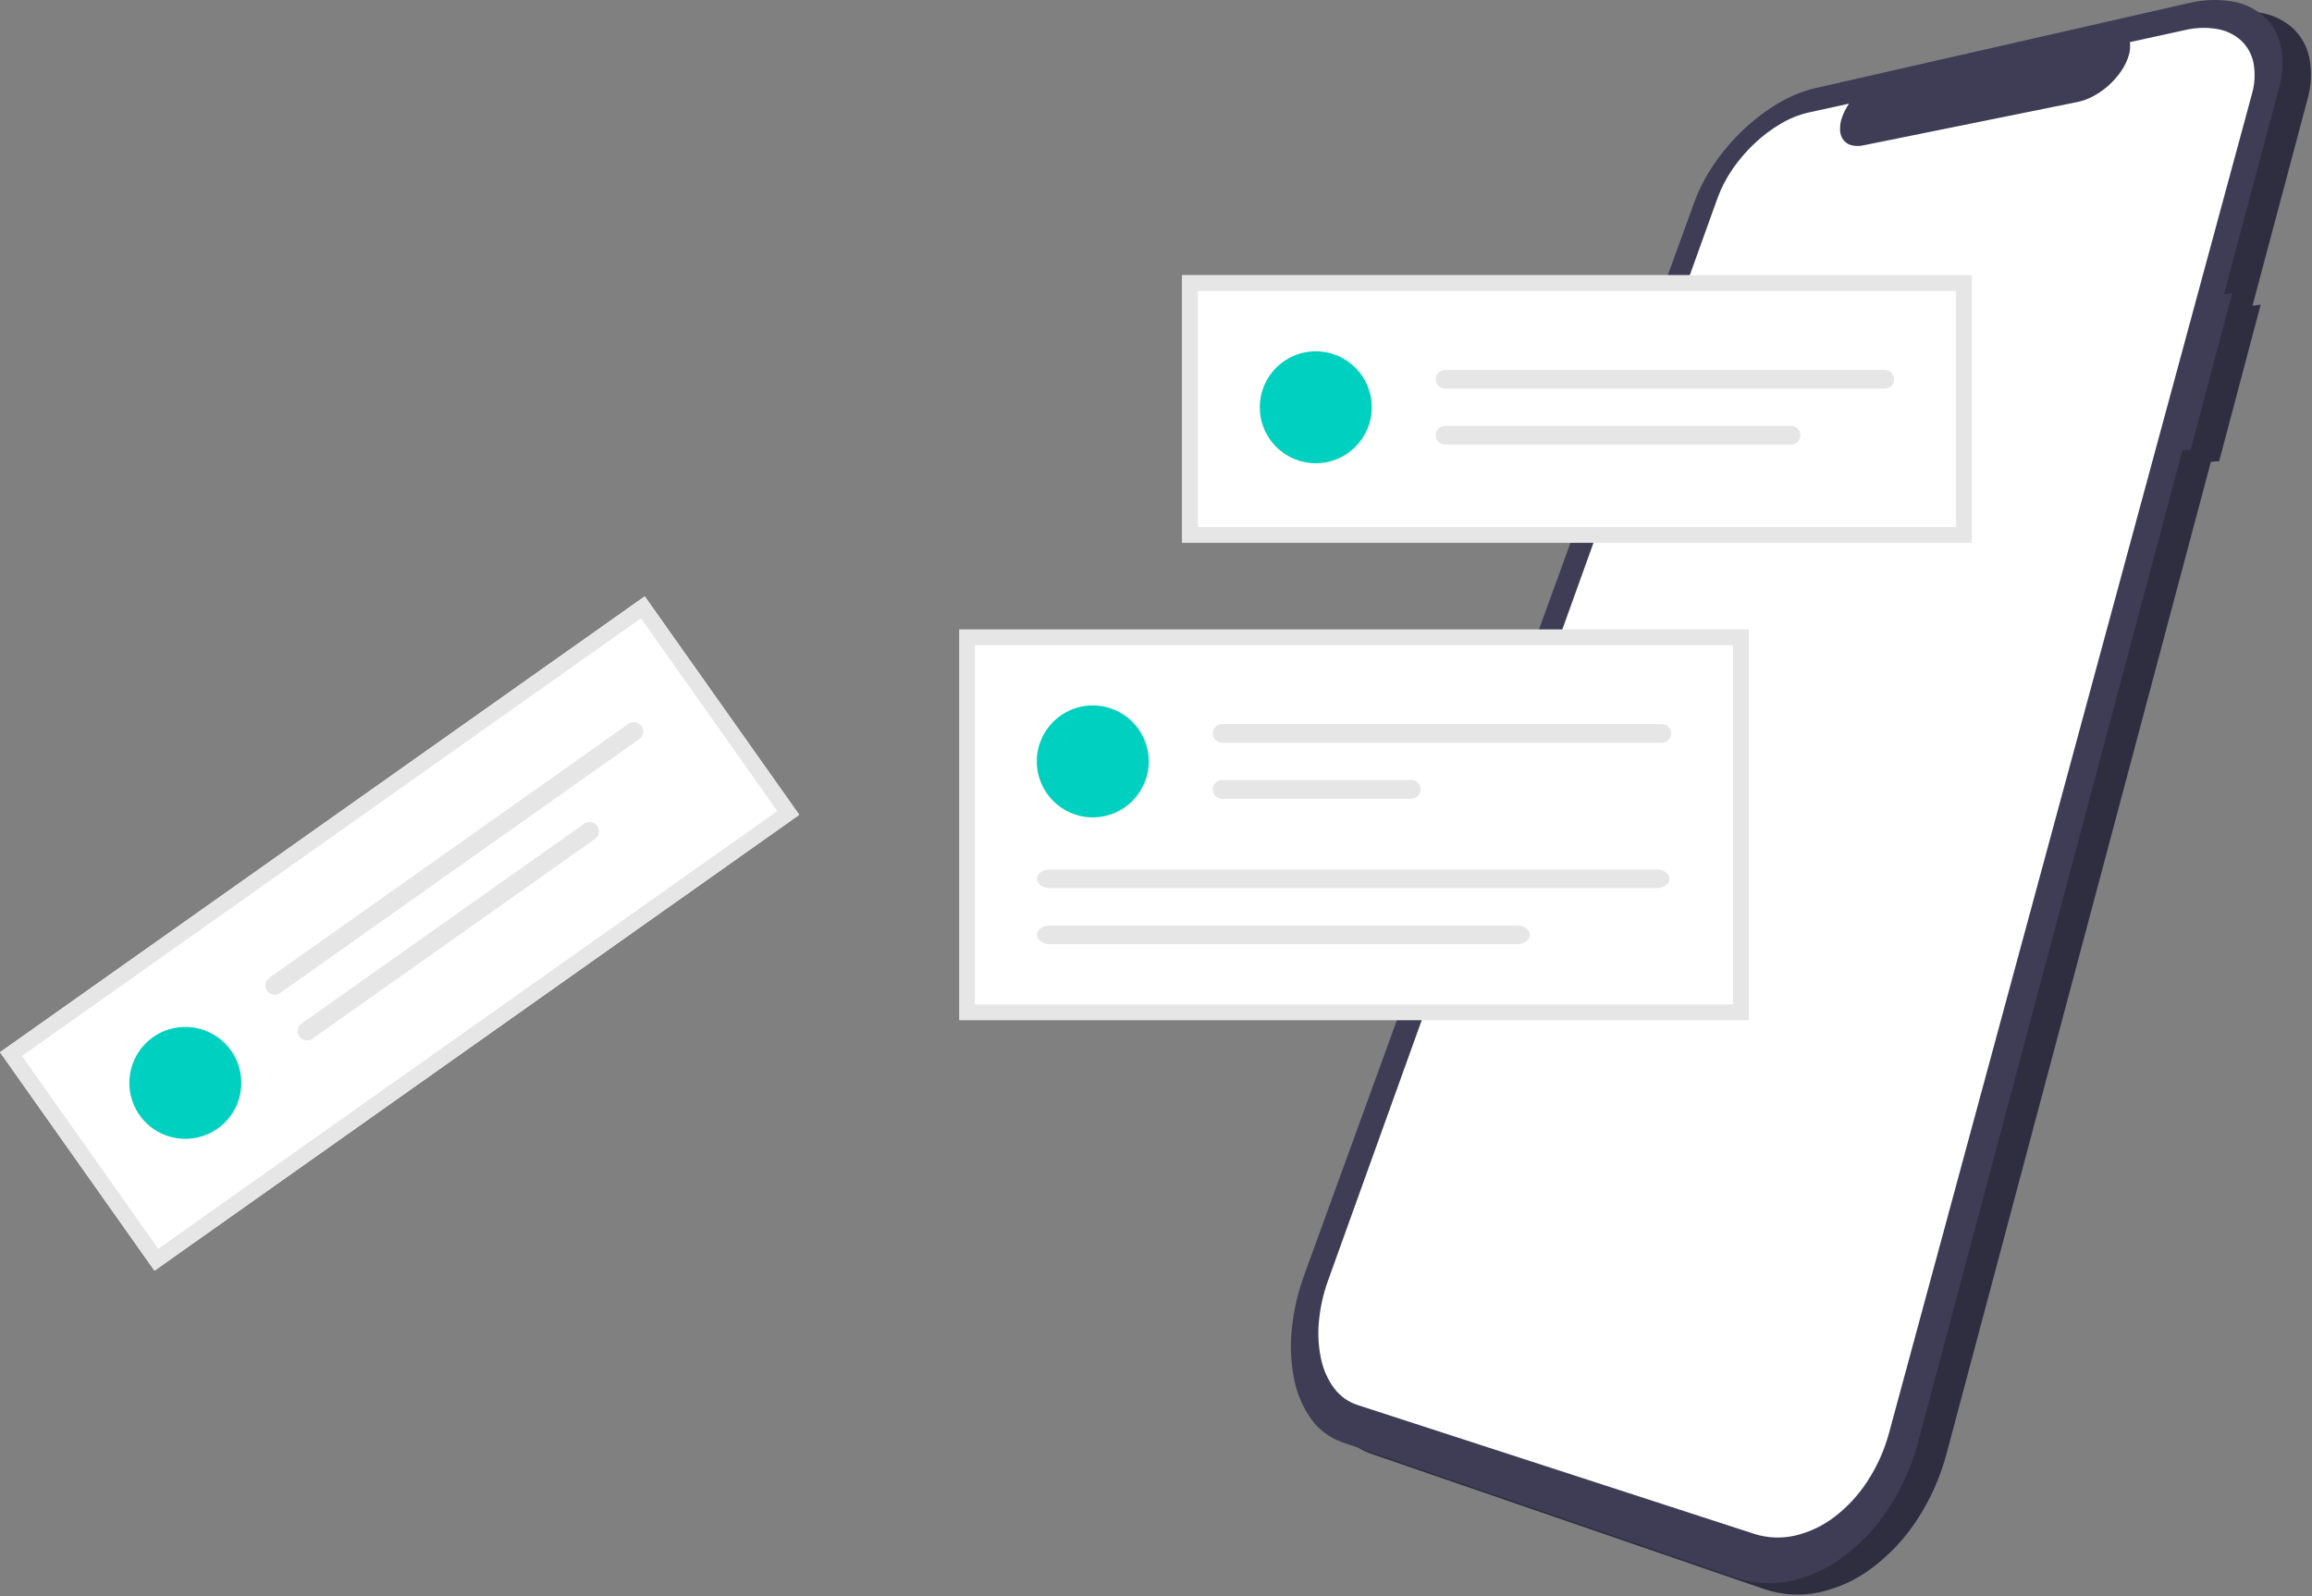 <svg width="811" height="560" viewBox="0 0 811 560" fill="none" xmlns="http://www.w3.org/2000/svg">
<rect x="0" y="0" width="811" height="560" fill="#808080" stroke="none"/>
<g clip-path="url(#clip0_1_2)">
<path d="M792.994 106.884L790.123 107.257L809.373 35.008C810.791 30.184 811.022 25.088 810.046 20.155C809.199 16.124 807.104 12.463 804.059 9.69C800.869 6.917 796.96 5.103 792.784 4.457C787.697 3.669 782.504 3.902 777.508 5.141L646.68 34.935C642.113 36.043 637.743 37.841 633.719 40.267C629.342 42.869 625.272 45.956 621.585 49.467C617.791 53.048 614.386 57.019 611.426 61.314C608.534 65.471 606.177 69.976 604.41 74.722L467.525 451.221C465.249 457.412 463.771 463.867 463.125 470.431C462.526 476.258 462.809 482.143 463.964 487.886C464.928 492.876 466.942 497.604 469.872 501.757C472.559 505.533 476.345 508.389 480.714 509.935L618.942 557.521C625.082 559.612 631.674 560.004 638.019 558.657C644.802 557.179 651.182 554.242 656.714 550.048C662.926 545.38 668.268 539.655 672.496 533.135C677.178 525.971 680.676 518.101 682.857 509.825L775.529 162.017L778.437 161.784L792.994 106.884Z" fill="#2F2E41"/>
<path d="M782.994 102.884L780.123 103.257L799.373 31.008C800.791 26.184 801.022 21.088 800.046 16.155C799.199 12.124 797.104 8.463 794.059 5.69C790.869 2.917 786.96 1.103 782.784 0.457C777.697 -0.331 772.504 -0.098 767.508 1.141L636.68 30.935C632.113 32.043 627.743 33.841 623.719 36.267C619.342 38.869 615.272 41.956 611.585 45.467C607.791 49.048 604.386 53.019 601.426 57.314C598.534 61.471 596.177 65.976 594.41 70.722L457.525 447.221C455.249 453.412 453.771 459.867 453.125 466.431C452.526 472.258 452.809 478.143 453.964 483.886C454.928 488.876 456.942 493.604 459.872 497.757C462.559 501.533 466.345 504.389 470.714 505.935L608.942 553.521C615.082 555.612 621.674 556.004 628.019 554.657C634.802 553.179 641.182 550.242 646.714 546.048C652.926 541.38 658.268 535.655 662.496 529.135C667.178 521.971 670.676 514.101 672.857 505.825L765.529 158.017L768.437 157.784L782.994 102.884Z" fill="#3F3D56"/>
<path d="M766.351 10.568L747.12 14.781C747.33 16.445 747.164 18.135 746.635 19.726C746.036 21.587 745.167 23.351 744.056 24.96C741.555 28.613 738.218 31.616 734.322 33.719C733.855 33.967 733.39 34.196 732.927 34.406C732.464 34.616 732 34.807 731.537 34.978C731.076 35.149 730.617 35.301 730.162 35.432C729.707 35.563 729.256 35.674 728.812 35.764L653.622 50.989C652.227 51.313 650.774 51.297 649.387 50.941C648.27 50.641 647.284 49.977 646.587 49.055C645.884 48.064 645.487 46.889 645.445 45.675C645.387 44.126 645.632 42.581 646.166 41.126C646.299 40.733 646.451 40.338 646.622 39.94C646.793 39.542 646.979 39.144 647.18 38.746C647.38 38.346 647.598 37.948 647.835 37.552C648.072 37.156 648.321 36.76 648.584 36.365L634.347 39.484C630.918 40.288 627.634 41.617 624.611 43.424C621.307 45.37 618.236 47.685 615.455 50.324C612.588 53.02 610.017 56.015 607.785 59.256C605.608 62.388 603.839 65.784 602.52 69.363L465.892 449.134C464.193 453.801 463.102 458.667 462.646 463.612C462.224 467.977 462.473 472.382 463.383 476.672C464.14 480.38 465.688 483.881 467.92 486.938C469.966 489.711 472.818 491.783 476.087 492.873L615.332 538.111C619.926 539.584 624.83 539.804 629.538 538.748C634.551 537.6 639.26 535.391 643.348 532.269C647.92 528.807 651.855 524.578 654.98 519.769C658.437 514.487 661.032 508.689 662.667 502.591L789.893 33.109C790.96 29.525 791.158 25.738 790.47 22.063C789.872 19.051 788.349 16.301 786.113 14.196C783.769 12.092 780.876 10.697 777.77 10.175C773.976 9.538 770.092 9.672 766.351 10.568Z" fill="white"/>
<path d="M691.676 190.432H414.68V96.567H691.676V190.432Z" fill="white"/>
<path d="M610.694 223.561H339.22V355.157H610.694V223.561Z" fill="white"/>
<path d="M383.322 286.754C394.167 286.754 402.959 277.962 402.959 267.117C402.959 256.272 394.167 247.48 383.322 247.48C372.477 247.48 363.685 256.272 363.685 267.117C363.685 277.962 372.477 286.754 383.322 286.754Z" fill="#00D0BF"/>
<path d="M428.674 254.026C427.806 254.026 426.973 254.371 426.36 254.984C425.746 255.598 425.401 256.431 425.401 257.299C425.401 258.167 425.746 258.999 426.36 259.613C426.973 260.226 427.806 260.571 428.674 260.571H582.963C583.829 260.569 584.659 260.223 585.272 259.61C585.884 258.996 586.227 258.165 586.227 257.299C586.227 256.432 585.884 255.601 585.272 254.987C584.659 254.374 583.829 254.028 582.963 254.026H428.674Z" fill="#E6E6E6"/>
<path d="M428.674 273.662C428.244 273.661 427.817 273.744 427.419 273.908C427.022 274.071 426.66 274.311 426.355 274.615C426.05 274.918 425.808 275.278 425.642 275.675C425.476 276.072 425.391 276.498 425.39 276.928C425.389 277.358 425.473 277.785 425.637 278.182C425.801 278.58 426.041 278.941 426.345 279.246C426.649 279.551 427.01 279.792 427.407 279.957C427.804 280.123 428.23 280.208 428.66 280.208H495.065C495.494 280.208 495.92 280.123 496.317 279.959C496.714 279.794 497.075 279.553 497.379 279.249C497.683 278.946 497.924 278.585 498.088 278.188C498.253 277.791 498.338 277.365 498.338 276.935C498.338 276.505 498.253 276.08 498.088 275.683C497.924 275.286 497.683 274.925 497.379 274.621C497.075 274.317 496.714 274.076 496.317 273.912C495.92 273.747 495.494 273.662 495.065 273.662H428.674Z" fill="#E6E6E6"/>
<path d="M368.26 305.056C365.771 305.056 363.745 306.524 363.745 308.329C363.745 310.133 365.771 311.602 368.26 311.602H581.131C583.621 311.602 585.647 310.133 585.647 308.329C585.647 306.524 583.621 305.056 581.131 305.056H368.26Z" fill="#E6E6E6"/>
<path d="M368.26 324.693C365.771 324.693 363.745 326.161 363.745 327.965C363.745 329.77 365.771 331.238 368.26 331.238H532.131C534.621 331.238 536.647 329.77 536.647 327.965C536.647 326.161 534.621 324.693 532.131 324.693H368.26Z" fill="#E6E6E6"/>
<path d="M613.455 357.918H336.459V220.8H613.455V357.918ZM341.981 352.396H607.933V226.322H341.981V352.396Z" fill="#E6E6E6"/>
<path d="M461.544 162.52C472.389 162.52 481.18 153.728 481.18 142.883C481.18 132.038 472.389 123.246 461.544 123.246C450.699 123.246 441.907 132.038 441.907 142.883C441.907 153.728 450.699 162.52 461.544 162.52Z" fill="#00D0BF"/>
<path d="M506.895 129.792C506.027 129.792 505.195 130.137 504.581 130.75C503.967 131.364 503.622 132.197 503.622 133.065C503.622 133.933 503.967 134.765 504.581 135.379C505.195 135.993 506.027 136.337 506.895 136.337H661.184C662.051 136.335 662.881 135.989 663.493 135.376C664.105 134.762 664.449 133.931 664.449 133.065C664.449 132.198 664.105 131.367 663.493 130.753C662.881 130.14 662.051 129.794 661.184 129.792H506.895Z" fill="#E6E6E6"/>
<path d="M506.895 149.428C506.465 149.427 506.039 149.51 505.641 149.674C505.243 149.837 504.881 150.077 504.576 150.381C504.271 150.684 504.029 151.044 503.863 151.441C503.698 151.838 503.612 152.264 503.611 152.694C503.61 153.124 503.694 153.551 503.858 153.948C504.022 154.346 504.263 154.707 504.566 155.012C504.87 155.317 505.231 155.558 505.628 155.723C506.025 155.889 506.451 155.974 506.881 155.974H628.286C629.154 155.974 629.987 155.629 630.6 155.015C631.214 154.402 631.559 153.569 631.559 152.701C631.559 151.833 631.214 151.001 630.6 150.387C629.987 149.773 629.154 149.428 628.286 149.428H506.895Z" fill="#E6E6E6"/>
<path d="M691.676 190.432H414.68V96.567H691.676V190.432ZM420.202 184.911H686.155V102.088H420.202V184.911Z" fill="#E6E6E6"/>
<path d="M280.357 285.853L54.196 445.785L0 369.145L226.161 209.214L280.357 285.853Z" fill="white"/>
<path d="M76.343 395.937C85.197 389.675 87.299 377.421 81.038 368.566C74.776 359.711 62.522 357.609 53.667 363.871C44.812 370.133 42.71 382.387 48.972 391.242C55.233 400.096 67.488 402.199 76.343 395.937Z" fill="#00D0BF"/>
<path d="M94.475 343.03C93.766 343.531 93.285 344.294 93.139 345.149C92.992 346.005 93.191 346.883 93.692 347.592C94.193 348.301 94.956 348.781 95.811 348.928C96.666 349.075 97.545 348.876 98.254 348.375L224.227 259.292C224.934 258.789 225.412 258.028 225.557 257.173C225.703 256.319 225.503 255.442 225.003 254.735C224.503 254.027 223.742 253.547 222.888 253.399C222.034 253.252 221.157 253.449 220.448 253.947L94.475 343.03Z" fill="#E6E6E6"/>
<path d="M105.813 359.063C105.104 359.563 104.623 360.324 104.475 361.179C104.327 362.034 104.524 362.912 105.023 363.621C105.523 364.331 106.283 364.813 107.138 364.962C107.992 365.11 108.871 364.914 109.581 364.416L109.592 364.408L208.705 294.319C209.413 293.818 209.894 293.056 210.041 292.2C210.188 291.345 209.988 290.466 209.487 289.757C209.239 289.406 208.924 289.108 208.561 288.879C208.197 288.649 207.792 288.494 207.368 288.421C206.513 288.274 205.634 288.474 204.925 288.975L105.813 359.063Z" fill="#E6E6E6"/>
<path d="M280.357 285.853L54.196 445.785L0 369.145L226.161 209.214L280.357 285.853ZM55.516 438.088L272.66 284.533L224.84 216.91L7.696 370.466L55.516 438.088Z" fill="#E6E6E6"/>
</g>
<defs>
<clipPath id="clip0_1_2">
<rect width="810.639" height="559.442" fill="white"/>
</clipPath>
</defs>
</svg>
